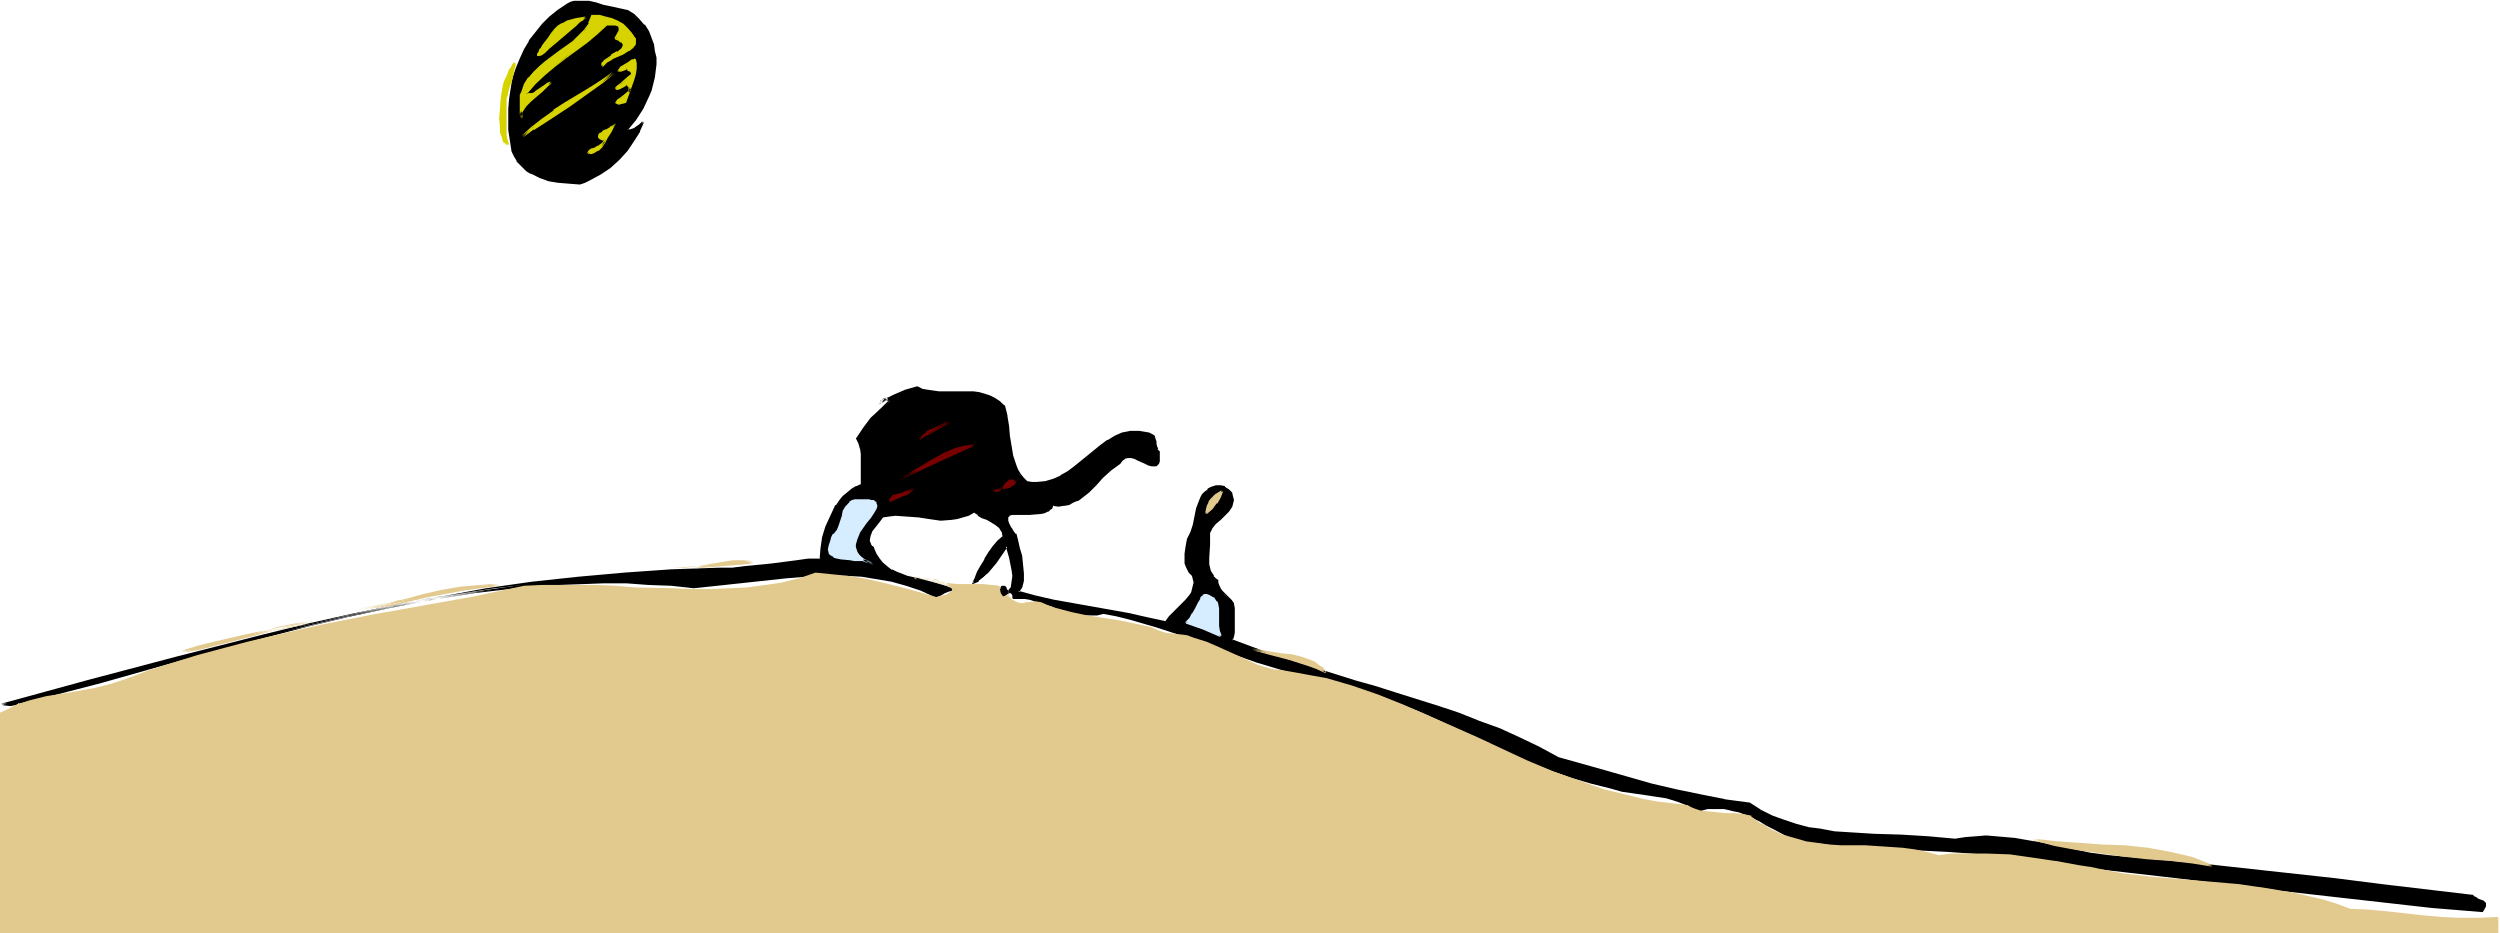 <svg xmlns="http://www.w3.org/2000/svg" fill-rule="evenodd" height="183.129" preserveAspectRatio="none" stroke-linecap="round" viewBox="0 0 3035 1133" width="490.455"><style>.brush1{fill:#000}.pen1{stroke:none}.brush2{fill:#d6d300}.brush3{fill:#700}.brush4{fill:#e2c98e}.brush5{fill:#d6edff}</style><path class="pen1 brush1" d="m787 39 3 7 3 8 1 8 1 8v16l-1 8-2 8-2 7-3 8-8 14-8 14-10 13h5l2-1 3-1 5-4 5-5-5 12-7 12-8 11-10 11-11 10-12 8-12 7-6 3-6 2-13-1-12-1-12-3-11-3-11-5-5-3-4-3-4-5-4-4-3-5-3-7-2-12-2-13v-26l1-12 2-13 2-12 4-12 5-11 5-11 6-11 8-10 8-10 9-9 10-8 11-8 4-1 4-2h18l9 2 9 3 10 2 9 3 9 1 8 5 7 6 6 7 5 8z"/><path class="pen1 brush1" d="m785 39 4 8 3 8 1 8v-1l1 8v16l-1 8-2 7-2 8-4 7-7 15-8 13-10 13 1 2 2 1h3l3-2 2-1h1l5-5 5-4-2-1-5 11-7 12-8 11-10 11-11 10-12 8h1l-12 7-7 3-6 1h1-13l-12-1-12-3-11-3-11-5h1l-5-3-4-3-4-4-4-5-3-5-3-6-2-13v1l-1-13-1-13v-13l1-12 2-13v1l3-13 3-12 5-11 5-11 6-11v1l8-11 7-9 10-9 10-9 11-7 4-1 3-1 8-1 10 1h-1l9 2 10 2 9 2 10 3 9 1h-1l8 5 7 6 6 7 4 7 3-1-5-8h-1l-6-7-6-6-8-5h-1l-9-2-9-2-10-2-9-3-9-2h-18l-4 1-4 2-12 8-10 8-9 9-8 10-8 10v1l-6 10-5 11-5 12-4 12-2 12-2 13-1 12v26l2 13 2 13 3 6 3 5v1l4 4 4 4 4 4 5 3h1l10 5 11 4 12 2h1l12 1 13 1 6-2 6-3 13-7 12-8 11-10 10-11 8-12 7-11v-1l5-11-2-1-4 4-6 4h1l-3 1-3 1h1-3 1-2v1l10-12 9-14 7-15 3-7 2-8 2-8 1-8 1-8v-8l-2-8-1-8-3-8-3-8-3 1z"/><path class="pen1 brush2" d="M771 46v7l-1 2-2 2-5 4-6 4-7 3-7 3-6 4-6 5v-2l1-2 2-2 3-2 6-5 6-3 6-5 1-2 1-2v-2l-2-2-3-2-4-3 4-9v-4l-1-2-3-2h-11l-12 11-13 11-26 19-12 10-13 11-11 11-11 12h7l4-2 4-3 7-5 5-2 4-2-6 5-6 5-14 12-6 6-2 3-2 3-1 3v5l1 2-1-6-1-7v-11l1-4 1-5 3-9 5-8 6-7 7-6 8-6 16-12 17-12 7-7 7-7 5-9 4-9h8l8 2 7 2 7 3 7 4 6 5 5 5 4 6z"/><path class="pen1 brush2" d="M770 47v-1 7-1l-2 3 1-1-2 3-5 4 1-1-6 4-8 3-6 3h-1l-6 4v1l-6 5h2v-2 1l1-2 2-2 2-3 6-4 7-3v-1l6-4 1-2v-1l1-1v-4l-2-2-3-2h-1l-4-3 1 2 4-9 1-2v-1l-1-2v-1l-2-1v-1l-3-2h-11l-1 1-12 11-13 10-25 20-13 10-12 10-12 11-11 12 1 2 3 1h1l4-1 3-2h1l11-8 4-2 4-2-1-2-5 5-7 5-14 12-6 6-2 3-2 3v1l-1 2v1l-1 2 1 3 1 2h2l-1-7v1l-1-7v-11l1-4 1-5 4-8 5-8h-1l6-7 7-6 8-6 16-12 16-12 8-7 6-8 6-8 5-10-2 1h8l8 2 7 2 7 4 6 3 6 5 5 5 4 6 1-1-4-6-5-6-5-5-7-4-7-3-8-2-7-2h-10l-4 10h1l-6 8-7 7-7 7-17 12-16 12-7 6-7 7-6 7h-1l-5 8-3 9-2 4v23l2 6h2l-1-3v1-5l1-2 2-3 2-3 6-6 14-12 6-6 5-4-1-2-4 1-4 3-12 8h1l-4 2h-7v2l11-13 12-11 12-10 13-10 26-19 13-11 12-11-1 1h11-1l3 1 1 2v-1 4l-5 9 1 2 5 2h-1l3 2v-1l2 3v-1 2l-1 2 1-1-2 3-5 4v-1l-7 4v1l-6 4-3 2-1 2h-1l-1 2v3l2 1 5-5 7-4h-1l7-3 7-3 6-4h1l5-4 1-2h1l1-3v-7h-1l-1 1zm-59-26-3 2-5 3-5 5-6 5-7 6-13 11-6 5-5 5-4 3-3 1h-1v-1l1-2 1-2 1-3 3-3 3-4 4-6 4-5 4-6 4-3 5-3 5-3 12-3 11-2z"/><path class="pen1 brush2" d="m712 22-1-2-3 2h-1l-5 4-5 4-6 5-7 6-13 12-5 4-6 5-4 3h1l-3 1h-1l1 1v-1 1l1-1v-1l1-2 2-3h-1l3-3 3-4 3-6 4-5 4-6 5-4v1l5-3h-1l6-2 11-4 12-2-1-2-12 2-11 3-5 3h-1l-5 3-4 4-4 5-4 6-4 5-3 4-2 4h-1l-1 3-1 2-1 1v3h3l3-1 4-3 5-5 6-5 13-11 7-6 6-5 5-5 5-3h-1l4-2-1-2 1 2zm47 102-4 1h-7v-1l2-2 2-2 4-3 4-4 5-3-1-4-1-2-2-2-5 3-3 1-3 2h-2v-1l1-1 1-1 4-3 9-8 4-3v-2l-2-2-2-2-2-2-4 1-3 2h-3v-1l1-1 2-2 9-6 5-3h2l1-1 1 5v6l-1 6-2 8-5 14-5 13z"/><path class="pen1 brush2" d="m758 124 1-1-4 1h-6v1-1 1l2-2 2-3 4-3 4-3 4-3 1-1-1-4v-1l-1-2-2-1-1-1-5 2-4 2-2 1-2 1h1l-1-1 1 2v-1 1-1l2-1 3-4 9-7 5-3v-4l-2-2-2-2-2-2-1-1-4 2-4 2h-2 1-1l1 1-1-1v2l1-1 3-3 9-7v1l4-2 2-1 1-1h-1l1 5v-1 6l-1 6-2 7-5 15-5 13 2 1 5-14 5-14 2-7 1-7v-6l-1-5-2-1-1 1h-2l-4 3-10 6-2 3-1 1v2h4l3-1 5-2-2-1 2 3 3 1 1 2v2-1l-4 3-9 8-4 3-1 1-1 1v2l1 1h3l2-1 4-2 5-3h-2l2 2 1 1v4l1-1-4 4-4 3-4 3-3 2-1 2-1 1v1l1 1h1l1 1h2l3-1h1l3-1h1l-2-1zm-124 42 12-11 13-11 14-9 14-10 29-18 15-9 14-10-13 11-13 10-29 20-29 18-14 10-13 9z"/><path class="pen1 brush2" d="m633 165 2 2 12-12 12-10 15-10v1l14-9 29-19 15-9 14-10-2-2-12 11-14 11-29 19-29 18-14 9v1l-13 9 2 2 13-10v1l14-9 29-19 28-20 14-10 13-11-2-2-14 10-14 9-30 18-14 9v1l-14 10-13 10-12 11 2 2-2-2zm81 21 2-3 3-2 3-1 4-1 2-2 3-2 2-2v-4h-3l-2-1-1-2v-1l1-2 4-3 4-2 5-3 4-3 3-2-4 5-3 5-4 6-3 6-4 6-4 4-5 3-4 1h-3z"/><path class="pen1 brush2" d="m714 185 1 2 2-3 3-2h-1l3-1 4-1 3-2 3-2 1-2 1-1 1-3-1-2h-3l-2-2v1l-1-1v-1l-1 1 2-2 3-3 5-2 4-3h1l4-3 2-3-1-1-4 5-3 6-4 6-3 6-3 5-5 5 1-1-6 3-3 1h-3v2h4l3-1 5-3h1l4-4 4-6 3-6 4-6 3-6 3-5-1-1-3 3-4 2h1l-5 3h-1l-4 2v1l-4 2-1 3v2l1 1 1 1 2 1 3 1-1-2v3l-2 2-3 2h1l-3 1-3 2-3 1h-1l-3 2-2 3 1 2v-2z"/><path class="pen1 brush1" d="m1219 492 3 13 2 12 1 12 2 12 2 13 4 11 2 5 3 6 4 4 5 5 6 1h5l11-1 10-3 9-4 9-5 8-6 16-13 16-13 8-6 9-5 9-3 10-3h10l6 1 6 1 4 2 2 2 1 3 1 3v7l2 3 1 2 1 4v8l-1 3-2 2h-6l-4-2-3-2-9-3-4-2-5-1h-4l-4 1-3 2-3 4-11 8-9 9-9 9-9 9-8 7-5 3-5 2-6 3-6 1h-13l-2 4-4 3-4 2-6 1-12 1h-22l-3 1-2 3-1 3 1 1 1 3 1 3 2 3 3 4 3 4 2 8 2 9 2 10 2 10 1 10-1 9v4l-2 4-1 3-2 2 22 6 22 5 44 9 46 8 22 4 22 5 6-6 7-7 13-13 5-7 2-3 2-4v-4l1-4-1-4-1-5-4-4-3-5-1-6-1-5v-6l1-7 1-5 1-6 2-4 2-4 3-9 2-10 2-9 3-9 2-4 2-4 3-3 3-3 5-3 5-2h6l5 1 4 4 4 4 1 4v8l-1 3-4 6-4 5-6 5-5 5-5 5-3 7v14l-1 16v9l2 7 2 4 2 3 2 2 3 3v2l1 3 2 4 3 4 3 4 8 7 2 4 1 5v30l-1 5-2 4 25 10 25 8 50 17 50 15 25 7 26 8 50 16 25 9 25 9 24 10 25 10 23 12 24 12 56 16 57 16 29 7 30 6 29 6 30 5 14 8 14 7 15 5 15 5 15 4 15 2 16 3 16 1 32 2 33 2 33 1 33 3 12-2 13-1 12-1 12 1 23 2 23 4 23 4 23 5 23 5 23 3 56 5 55 5 110 12 54 6 55 7 110 13 4 2 3 3 4 1 3 1 2 2v4l-1 2-1 1-2 3-61-6-62-6-124-14-123-15-61-7-60-7-19-4-19-3-39-5-39-3-41-3-40-2-41-2-39-3-38-3-10-1-9-2-9-3-9-4-17-8-8-4-9-5-17-8-8-3-9-3-9-1-10-1-10 1-11 3-6-4-7-3-13-5-13-4-13-2-13-2-14-2-14-2-14-4-24-6-23-7-24-8-22-10-46-19-22-11-22-10-45-21-23-10-22-8-23-8-24-7-24-5-24-5-31-9-31-10-30-11-31-11-31-11-30-9-32-9-16-4-16-3-8 2h-22l-14-4-13-4-6-3-7-2-12-5-7-1-6-1-7-1-7 1v-3l-1-2-1-2h-4l-3 2-2 1-2 1-1-1v-9h4l1 1 1 2 1 1 1 1 2-2 2-3 2-7v-14l-4-16-2-7-2-6-8 12-5 7-4 6-6 6-5 6-7 5-6 3 3-6 3-7 4-8 5-8 5-8 5-7 6-7 7-6-2-6-4-5-4-4-5-3-6-3-5-2-6-4-4-3-7 3-8 3-6 2-7 1-13 1-14-2-13-2-14-1-14-1-8 1-7 1-3 4-4 4-7 10-3 5v8l1 2 2 2 2 3 3 8 4 6 5 5 5 5 6 3 6 3 13 5 14 3 15 4 14 4 6 2 6 3-5 1-6 2-5 3-6 2-17-8-18-6-18-5-18-3-18-3-18-1h-37l-37 3-74 8-38 4-27-3-28-2-27-1h-27l-26 1-27 1-27 1-26 3-26 3-26 3-51 8-51 10-51 11-50 12-50 13-100 27-100 28-49 12-50 13-2 1-3 1-5 1-10-1 106-29 105-28 106-27 54-13 53-12 54-11 55-10 54-9 56-8 56-7 56-5 57-4 59-1 15-1 16-1 31-4 31-4 14-2h15l1-13 2-14 4-13 6-13 7-12 4-6 4-5 5-5 6-4 5-3 6-3v-44l-2-6-3-6 8-13 9-11 10-11 12-10-2-2-2-1h-2l-1 1-2 2-2 1-3 2 3-2 5-2 5-3 7-3 14-6 7-2 6-2 7 3 6 1 14 2h42l7 1 6 2 7 2 6 3 5 3 6 5z"/><path class="pen1 brush1" d="M1218 493h-1l3 12 2 12 2 12 1 12v1l3 12 4 11 2 6 3 5h1l3 5 5 5h1l6 1h5l11-1 10-3 9-4h1l9-5 8-6 16-14 16-13 8-5h-1l9-5 9-3 10-3h10l6 1 5 1 4 2v-1l2 3v-1l1 3 1 3v7l1 3h1l2 3-1-1 1 4v8l-1 3v-1l-2 2 1-1-3 1-3-1h1l-4-1-4-2-9-3-4-2-5-1h-4l-4 1h-1l-3 2-3 4-11 8-9 10-9 8-8 9-9 7-5 3-5 2-5 2-6 2h-13l-1 1-3 4h1l-4 3 1-1-5 2-5 1-12 1h-22l-3 1h-1l-2 3v1l-1 3 1 2v2l2 3 2 4 3 3 3 5v-1l2 8 2 9 2 10 2 10 1 10-1 9v-1l-1 4-1 4-1 3-2 2 1 2 21 6 22 5 45 9 45 8 23 4 22 6 1-1 6-7 7-6 13-13 5-7 2-4 2-3 1-4v-9l-2-5-4-4-3-5-1-6-1-5v-6l1-7v1l1-6 1-5 3-4 1-4 3-10 2-9 2-10 3-9 2-4v1l2-4 3-4 3-3v1l4-3 5-2h6-1l5 2v-1l4 3 5 5-1-1 1 5v-1 8-1l-1 4v-1l-4 7-4 4-6 5-5 5-5 6-4 6v1l1 6-1 8v25l2 8 1 3 2 3h1l2 3 3 2v5l2 4 1 1 3 4 4 3 7 8 2 4v-1l1 5v30l-1 5-2 4 1 2 25 9 24 8 50 17 51 15 25 8 25 7 51 16 25 9 24 9 25 10 24 10 24 12 23 12 57 17 57 15 29 7 29 6 30 6 30 5h-1l14 8h1l1-2-14-9h-1l-30-4h1l-30-6-29-6-30-7-56-16-57-16-24-13-23-11-24-11-25-9-25-10-24-8-51-16-25-8-25-7-51-16-50-16-25-9-24-9v2l2-5 1-5v-30l-1-5v-1l-3-4-7-7-4-4-3-4 1 1-2-4-1-3v-3l-3-2-3-3h1l-2-3-2-3-2-8v1-9l1-16v-14l3-6 4-5 6-5 5-5 5-5 4-6 1-4 1-4-1-4-1-4v-1l-4-4-5-3v-1l-5-1h-6l-6 2-4 2v1l-4 3-3 3-2 4-2 5-3 8-2 10-2 10-3 9-2 4-2 4-1 5-1 6-1 7v12l2 5 3 6 4 4 1 4 1 4-1 4-1 4-1 4-2 3-5 6-13 13-7 7-5 7 1-1-23-5-22-5-45-8-45-8-22-5-22-6 1 2 2-3 2-3 1-4 1-4v-9l-1-10-1-10v-1l-3-10-2-9-2-8h-1l-3-4-2-4v1l-2-4-1-2-1-3v-2 1-3l2-2h-1l4-1h-1 22l12-1h1l5-1 4-2h1l3-3h1l2-5-1 1 7 1 6-1h1l6-1 5-3 5-2h1l4-3 9-7 9-9 8-9 10-9 11-8 3-4 3-2h-1l4-1h4l4 1 4 2 9 4 4 2 4 1h6l1-1 1-1 1-1 1-3v-12l-1-1-2-2h1l-1-3v1l-1-4v-3l-1-3-1-3v-1l-3-2-4-2-6-1-6-1h-11l-10 2-9 4-8 5h-1l-8 6-16 13-16 13-8 6-9 5h1l-9 4-10 3-11 1h-5l-6-1-4-4-4-5-3-5-2-5-4-12-2-12-2-12-1-12-2-12v-1l-3-12h-1l-1 1z"/><path class="pen1 brush1" d="m2137 985 14 7 15 6 14 4 16 4 15 3 16 2 16 1 32 3 33 1 33 1 33 3 13-2h-1l13-1h24l23 2 23 4 23 5 22 4 24 5 23 3 56 5 55 5 164 19 55 6 110 13h-1l4 2v1l4 2 3 1 3 1 2 2v-1 3l-1 2-1 2-2 2h1l-61-6-62-6-124-14-123-15-61-7-60-7-19-4-19-3-39-5-39-4-41-2-40-3-41-1-39-3-38-3-10-1-9-2-9-3-9-4-17-8-8-5-8-4-17-8-9-3-9-3-9-1-10-1-10 1h-1l-10 2h1l-7-3-7-3-12-5-13-4-14-2-13-2-14-2-13-3-14-3-24-6-24-7-23-9-23-9-46-19-22-11-67-31-22-10-23-8-23-8-24-7-23-6-24-4-32-9-31-10-30-11-31-11-30-11-31-10-31-8-16-4-16-3h-1l-8 1-8 1h-7l-7-1-13-3-14-5-6-2-6-2-13-5-6-1h-1l-6-1-7-1-7 1 2 1-1-3v-1l-1-2-1-2h-1l-1-1-3 1-4 2h1l-3 1-1 1h1l-1-1v1-9l-1 1h4l-1-1 1 2v-1l1 3 1 1v1h3l2-3 2-3 2-6v-16l-4-15-2-7-1-7h-2l-13 19-5 6-6 7-5 5-6 5v-1l-7 4 2 1 3-6 4-7 3-8 5-7 5-8 5-8 6-6 6-6 1-1-2-6-1-1-3-5-5-4-4-3h-1l-5-3-6-3-5-3v1l-4-4h-1l-8 3-7 3-7 2h1l-7 1h-13l-14-1-13-2-14-2h-22l-7 2h-1l-3 4-4 5-7 9v1l-3 5-1 5 1 3 1 2v1l2 2 2 3v-1l3 8 4 7 5 5 5 4 6 4v1l6 3 14 4 14 4 14 3 14 4 7 2v-2l-6-2-14-4-15-4-14-3-13-5-6-3v1l-5-4-6-5-4-5-4-6-3-7v-1l-3-2-1-3-1-2v1-3l1-5 2-5-1 1 8-10 3-4 3-4 7-1 8-1 14 1 14 1 13 2 14 2 13-1 7-1 7-2 7-2 7-4h-1l5 3v1l5 3 6 2 5 3 5 3 5 4 3 5v-1l1 6 1-1-7 6-6 7-5 7-5 8v1l-5 8-4 7-3 8-3 6 1 1 7-3v-1l6-5 6-5 5-6 5-6 13-19-2-1 2 7 2 7 3 15 1 7-1 7-1 7-2 2-1 2h1l-2-1 1 1-1-1-1-2v-1l-1-1-1-1h-4l-1 1-1 4v4l1 2v1l1 1h3l3-2 3-2h-1 4-1l1 1 1 2v3l1 1h14l6 1 6 2 13 4 7 2 6 3 13 4 14 4h23l8-2h-1l16 3 16 4 31 9 31 10 30 11 31 11 31 11 30 9 32 10 24 4 24 5 23 7 23 8 23 9 22 9 68 31 22 11 45 20 23 9 23 8 24 7 24 6 14 4 14 2 14 2 13 2 13 2 13 4 13 5 6 3 6 4h1l11-3h20l9 2h-1l10 2 8 3 17 8 8 5 8 4 17 9 9 3 9 3 9 2h1l10 1 38 4 39 2 41 2 40 2 41 3 39 3 39 5 19 3 18 4h1l60 7 61 7 123 15 124 14 62 7 61 5h1l2-3 1-2 1-2v-4l-1-1-1-1-1-1-3-1-3-1-4-3v1l-3-3h-1l-110-13-55-7-164-18-55-5-56-5-23-3-23-5-23-5-22-4h-1l-23-4-23-2-12-1-12 1-13 1-13 2h1l-33-3-33-2-33-1-32-2-16-1-16-3h1l-16-2-15-4-15-5-14-5-14-7-1 2z"/><path class="pen1 brush1" d="m1151 714 6 3v-2l-5 1h-1l-5 2-5 3-6 2h1l-18-8-17-6-19-5-18-4-18-2-18-1h-37l-37 3-74 8-38 3-27-2-28-2-27-1h-53l-27 2-27 1-26 2-26 3-26 4-51 8h-1l-51 10-51 11-50 12-50 13-100 27-99 27-50 13-50 12v1l-2 1-2 1H3v2l106-28 106-29 106-27 53-12 54-13 53-11 55-10 54-9 56-8 56-7 56-5 57-3 59-2 15-1 16-1 31-4 31-4 14-2h15l1-1 1-13 2-14v1l4-14 6-13 7-12-1 1 4-6 5-5 5-5 5-4 6-3 6-3v-45l-2-6-3-6-1 1 9-13 9-11 10-11 11-11v-1l-1-2h-1l-1-1h-3l-2 1-2 2-1 1-4 2 1 2 3-2h1l4-2 6-3 6-3 14-6 7-2 7-1h-1l6 2 7 1 14 2h28l14 1h7l6 2 7 2 5 3v-1l6 4 5 5 1-1-5-5-6-4-6-3-6-2-7-2-7-1h-42l-14-2-6-1-6-3h-1l-7 2-7 2-14 6-6 3-6 2-5 3h1l-4 2 1 2 4-2 2-2 2-1h-1 2l2-1h-1l1 1 2 1v-1l-11 11-11 10-9 12-8 12-1 1 3 6 2 7v-1l1 7v37l1-1-6 3h-1l-5 3-6 5-5 4-4 5-4 6h-1l-6 13-6 13-4 13-2 14-1 13 1-1h-15l-14 2-31 4-31 3-16 2h-15l-59 2-57 4-56 5-56 6-56 8-54 10h-1l-54 10-54 11-54 12-53 13-106 27-106 28L2 854l1 2 10 1 5-1h1l2-1 2-2v1l50-12 50-13 99-28 100-27 50-13 50-12 51-11 51-10 51-8 26-3 26-3 26-3 27-1 27-1 26-1h27l27 2 28 1 27 3 38-4 74-8 37-3h37l18 1 18 3 18 3 18 5 18 6 17 8h1l6-2 5-3 5-2 5-1 1-2-7-3v2z"/><path class="pen1 brush3" d="m1153 512-10 5-9 5-10 6-8 6 2-2 3-4 4-3 5-3 12-5 5-3 6-2z"/><path class="pen1 brush3" d="m1153 513-1-2-9 5-10 5-9 6-9 6 1 2 2-3 4-3 4-3v1l5-3 11-6 6-3 5-2-1-2-5 2-6 3-11 5h-1l-5 3v1l-4 3-3 3-2 2 1 2 9-7v1l9-5 9-5 10-6-1-2 1 2zm-62 69 12-6 22-13 11-6 12-7 11-4 12-4 12-2-46 21-46 21z"/><path class="pen1 brush3" d="m1091 580 1 3 11-6h1l22-13h-1l12-6 11-6 11-5 12-4 12-2v-2l-46 21-46 20 1 3 45-21 46-21v-2l-12 2h-1l-11 3-12 5-11 6-12 7-22 13-11 5 1 3-1-3zm142 5-2 2-3 2-3 2-4 1-4 1-4 1-8 2h5l4-1 3-3 3-3 2-4 3-1 2-1h1l2 1 3 1z"/><path class="pen1 brush3" d="M1232 586v-2l-2 3-2 1-3 2-4 1h-4l-4 2-8 2v2h6l3-1 1-1 3-2 3-3 2-4 3-2-1 1 2-1h1l2 1v-1l2 2 1-2-2-1v-1h-6l-1 1-2 2-3 3-2 3-4 3 1-1-4 2h-5v2l8-2 4-1 5-1 4-1 3-2 3-2 1-2v-2l-1 2zm-152 23 1-3 2-4 4-1 8-2 5-1 4-2 3-3-1 2-2 3-3 1-4 2-9 4-8 4z"/><path class="pen1 brush3" d="m1079 608 2 2 1-4 2-3v1l3-2 9-2 4-1 4-2 1-1 3-2-2-1-1 2-2 2 1-1-4 2-4 2-8 4-9 4 1 2 8-4 9-4 4-1 3-2 1-1 2-2 2-2-2-1-4 2h1l-5 1-4 2-8 2-4 1v1l-3 3-1 4 1 1-1-2z"/><path class="pen1 brush4" d="m1464 623 1-5 1-4 2-4 2-3 3-3 3-3 8-5-3 7-4 7-6 7-7 6z"/><path class="pen1 brush4" d="M1463 623h2l1-5v1l1-4 2-5v1l2-4 3-3 3-2 8-6-2-1-3 8v-1l-4 7-5 7-8 7 2 1 7-6 5-7h1l4-7 3-8-2-1-8 5-3 3-3 3-2 3v1l-2 4-1 4-1 5 2 1-2-1z"/><path class="pen1 brush5" d="m1060 685-3-2-4-2-5-1h-11l-5-1-11-1-5-1-4-1-3-3-2-2-1-4 1-5 2-6 1-3 2-4 5-5 2-6 2-6 2-6 2-6 2-5 4-5 4-1 3-2h17l3 1 3 1 2 1v1l1 2v2l-1 2-3 5-4 6-4 6-10 13-3 7-1 7v3l1 3 1 3 2 3 3 3 4 4 5 2 6 3z"/><path class="pen1 brush5" d="M1060 686v-2l-3-2-4-2-5-1h-5l-6-1h-5l-11-1-5-1h1l-4-1-3-2-2-3-1-3 1-5 2-6 1-3 3-3h-1l4-5 1-1 2-5 2-7 2-6 2-6 2-5v1l4-5v1l3-2 3-2h17-1l4 1 2 1 2 1-1-1 1 2 1 1v2l-1 2-3 5 1-1-5 6-4 6-9 13-1 1-3 6-1 7v4l1 4 1 3 2 3 3 3 4 3 1 1 4 2 7 3v-2l-6-3-5-3 1 1-4-3-3-3-2-3-1-3-1-3v-3l2-7 3-7-1 1 9-13 5-6 4-6 3-5 1-3v-2l-1-2v-2h-1l-2-2h-3l-3-1h-17l-4 1-3 2v1l-4 4-1 1-3 5-1 6-2 6-2 6-2 5-4 5h-1l-2 4-1 4-2 6-1 5 1 4v1l2 2 4 2v1l4 1 5 1 11 1 5 1h11-1l5 2 4 1 4 2v-2 2z"/><path class="pen1 brush4" d="m1138 726 6-2 5-1 3-2 3-2 1-1 1-2v-1l-1-2-2-1-2-1-6-3-6-2-8-1-7-2-7-1h-5l-1-1h-2l1 1h7l5 1 5 1 7 1 9 3 9 2h41l9 1 10 2v4l1 4 2 3 3 2 1-1 3-2 1-1v2l2 3 2 2 5 3 5 1h5l2-1h2l11-1 6 1 8 4 10 3 19 5 19 4 19 3 20 3 19 4 19 5 9 3 8 3 10 1 8 1 9 2 8 2 16 5 16 7 30 14 16 7 16 5 17 2 17 3 16 3 16 3 32 10 31 10 31 12 30 13 60 28 61 27 30 13 32 12 31 10 32 9 17 3 17 3 17 2 17 2 4 2 5 2 9 3 10 2h10l11 1h10l10 1 9 2 13 10 12 7 14 6 13 4 14 4 15 2 14 2 15 1 30 1 30 1 15 1 15 2 14 3 15 4 14-2h44l28 2 28 3 27 4 28 5 13 2 14 3 27 5 34 4 71 6 35 4 35 5 35 6 17 3 16 5 17 5 16 5 22 1 22 3 45 4 22 2 22 1 23 1 23-2v18H1V867l8-5 9-4 9-4 10-3 19-4 20-4 40-7 19-5 9-3 10-3 28-11 30-9 29-9 29-8 30-8 30-7 61-13 61-13 123-22 61-12 22-2h67l23 2 23 1 46 2h68l22-2 22-3 21-3 21-5 19-7 20 2 20 2 19 3 18 4 36 9 35 10z"/><path class="pen1 brush4" d="M1137 727h1l6-2 5-1 4-2 2-1 1-1 1-1v-1l1-1v-3l-1-1-2-2-2-1-6-3-7-2-8-2-7-1-7-1-5-1h1-4v2l1 1h7l5 1 5 1 7 1 9 3 9 2h41l9 1 10 2-1-1v4l1 4 2 3 3 3h1l2-1 3-2v-1 1l1-1-2-1v2l1 1 1 3 3 2 4 3 5 1h6l2-1h2l11-1 5 1 9 4 9 3 19 5 19 4h1l19 3 20 3h-1l20 4 18 5 9 3 9 4h10l8 1 8 2 9 2 16 5 15 7 31 14 15 7 17 5 17 2 17 3h-1l16 3 17 4 31 9 32 10 30 13 31 12 60 28 60 27 31 13 31 12 32 10 32 9 17 3 16 3h1l17 2 17 2h-1l4 3h1l4 2 10 2 10 2h10l11 1h10l10 1 9 3v-1l12 9v1l13 7 13 6 14 5 14 3 15 2 14 2 15 1 30 1 30 1 15 1 15 2h-1l15 3 14 4h1l14-1 15-1h29l28 2 28 3 27 4 27 5h1l13 2 14 3 27 5 34 4 71 6 35 4 35 5 34 6 17 4 17 4 16 5 16 5h1l22 1 22 3 45 4 22 2 22 1 23 1 23-1-1-2v18l1-2H1l1 2V867l-1 1 9-5 8-4 9-4 10-3 19-4 20-4 40-7 19-5 10-3 9-3 29-11 29-9 29-9 30-8 30-8 30-7 60-13 62-12 123-23 61-12h-1l22-1 22-1 45 1 23 1 23 1 46 2h68l22-2 22-2 21-4 21-5 20-7h-1l20 2 20 2 19 3h-1l18 4 36 9 35 10 1-2-35-10-36-9-18-4-19-3-20-2-20-2-20 7-21 5h1l-21 3-22 3-22 1-22 1h-23l-23-1-46-1-23-2-23-1h-67l-22 1-61 13-123 22-61 12-61 14-30 7-30 8-30 8-29 9-29 9-29 11-9 3-9 3-20 5-39 7-20 3-20 5-9 3-9 3-9 5-9 4-1 2v265l2 1h3031l1-1v-18l-1-1-23 1h-23l-22-1-22-2-45-5-22-2-22-1-16-6-16-5-17-4-17-4-35-6-35-5-35-3-71-6-34-4-26-5-14-3h-1l-13-2-27-5h-1l-27-4-28-4-28-1h-44l-14 2-15-4-14-3-15-2-15-1-30-2h-30l-15-1-14-2-15-2h1l-14-4-14-4-13-6-13-8v1l-12-9v-1l-10-2-10-1h-10l-11-1-10-1-10-1-9-3-5-2h1l-4-2h-1l-17-2-17-2-17-3-16-4-33-8-31-11-31-11-31-13-60-28-61-27-30-13-30-12-32-11-31-9-17-3-16-3-17-3-17-2h1l-17-5-15-7-31-14-16-7-16-5-8-3-8-1h-1l-8-1-10-1h1l-9-3-9-4-19-4-19-4-20-3-19-3-19-4-19-5-9-3-9-4-6-1-11 1h-2l-2 1h-5l-5-2-4-2-2-2-2-2v-2l-1-1h-1v1h-1l-2 2-2 1h1l-2-2-2-3-1-4v1-4l-1-2-9-1h-1l-9-1h-31l-10-1-9-1h1l-9-4h-8l-5-1-5-1h-3l-3-1h-1l1 1-1-1-1 2h2-1l2 1h5l7 1h-1l8 2 7 2 7 2 6 2-1-1 3 2 1 1 1 1v2-1l-1 1h1l-2 2v-1l-2 2-4 2-5 1-6 2h1l-1 2z"/><path class="pen1 brush5" d="m1482 772-21-9-21-8 4-4 4-6 4-6 3-6 3-6 1-2 2-1 2-2h2l3 1 2 1 3 2 4 4v3l2 6v27l3 6z"/><path class="pen1 brush5" d="m1481 772 1-1-21-9-21-8 1 2 4-4 4-6 4-7 3-6 3-6-1 1 2-2 2-2v1l2-1h-1 5-1l6 3h-1l4 4v2l1 6 1 7-1 7v7l1 6 3 6 2-1-2-5-1-6v-21l-1-6-1-3h-1l-3-5h-1l-5-3-3-1h-3l-2 1v1l-2 1-1 2v1l-3 5-3 6-4 7v-1l-3 6-5 5 1 2 20 7 21 9 2-2-2 1z"/><path class="pen1 brush2" d="m617 175-3-1-2-2-1-3-1-3-1-5-1-6-1-11 1-13 1-13 2-12 1-5 2-4 2-5 2-4 2-3 1-3 1-2 1-2h1v-1h1v2l-1 3-1 4-3 11-3 10-1 5-1 4-1 4v43l1 6 2 6z"/><path class="pen1 brush2" d="m615 176 2-2-2-1v1l-2-2h1l-2-3-1-4-1-5v1l-1-6v-24l2-13 1-12 2-4 1-5 2-5 2-4 2-3 1-2 2-4 1-1v-1l-1 1h1l-1-1v2l-1 3-1 4-3 10-3 11-1 5-1 4-1 3v3l-1 13v14l1 14 1 6 1 7 3-1-2-6-1-6v-43l1-3 1-4 1-5 4-11 2-10 1-4 1-3v-3l-1-1h-2v1l-1 1-2 4-2 2-1 3-2 5-2 4-2 5-1 5-2 12-1 13-1 13 1 11v6l2 5 1 4 1 3h1l2 2v1h2l2-1-3 1z"/><path class="pen1 brush4" d="m818 691 12-1 12-1 12-2 12-2 11-2 13-2h12l13 2-23 1-25 3-49 4z"/><path class="pen1 brush4" d="M818 689v3l12-1 12-1 12-2h1l11-2 11-2 13-1h12l13 1v-3l-23 2-25 3-49 3v3l49-4 25-2 23-2v-3l-13-1h-12l-13 2-11 2h-1l-11 2-12 2-12 1h-12v3-3zm-386 51 20-3 20-4 10-3 11-2 21-6 23-5 22-4 24-2 12-1h11l-22 3-22 3-43 8-43 9-22 4-22 3z"/><path class="pen1 brush4" d="M432 739v2l20-3 20-4 11-2 10-3 22-5 22-6 23-4h-1l24-2 12-1h11v-2l-22 2-22 4-44 8-43 9-21 4-22 3v2l22-3h1l21-3 43-10 43-8 22-3 22-3v-2h-11l-12 1-24 2-23 4-22 5-22 6-10 2-10 3-21 4h1l-20 3v2-2zm-212 52 20-6 19-5 39-9 79-16-20 3-19 5-39 10-39 10-20 5-20 3z"/><path class="pen1 brush4" d="m220 790 1 2 19-5 19-6 40-9 78-15v-3l-20 3-20 4-38 11-39 10-20 5-20 3 1 2 20-3 20-5 39-10 38-10 19-4 20-3-1-3-78 16-39 9-20 5-19 6 1 2-1-2zm1389 25-10-4-11-4-23-7-22-6-23-6 11 2 13 2 12 2 11 1 12 3 11 4 6 2 4 3 5 4 4 4z"/><path class="pen1 brush4" d="m1608 816 2-2-11-4-11-4-22-7-23-6-23-6v2l11 2 13 2 12 2 11 1 12 3 11 4 5 2 4 3 5 4 4 4 2-1-4-5-5-3-5-4-5-2-11-4-12-3h-1l-11-1-12-2-13-2h1l-12-2v2l22 6 23 6 22 7 11 4 11 5 1-2-2 1zm1078 235-25-4-26-3-28-2-28-3-28-4-28-4-28-5-26-7 27 3 28 2 14 1 14 1 28 2 28 3 27 4 13 3 13 4 13 4 12 5z"/><path class="pen1 brush4" d="M2686 1052v-2l-25-4-26-3-28-3-28-3-28-3-28-4-28-5-26-7v2l27 3 28 2 14 1 14 1 28 2 28 3 27 4h-1l14 3 13 4 12 4 13 5v-2l-12-5-13-5-13-3-13-3-27-5-28-3-28-1-14-1-14-1-28-2-27-3-1 2 27 7 27 5h1l28 4 28 4 28 3 28 2 26 3 25 4v-2 2z"/></svg>
